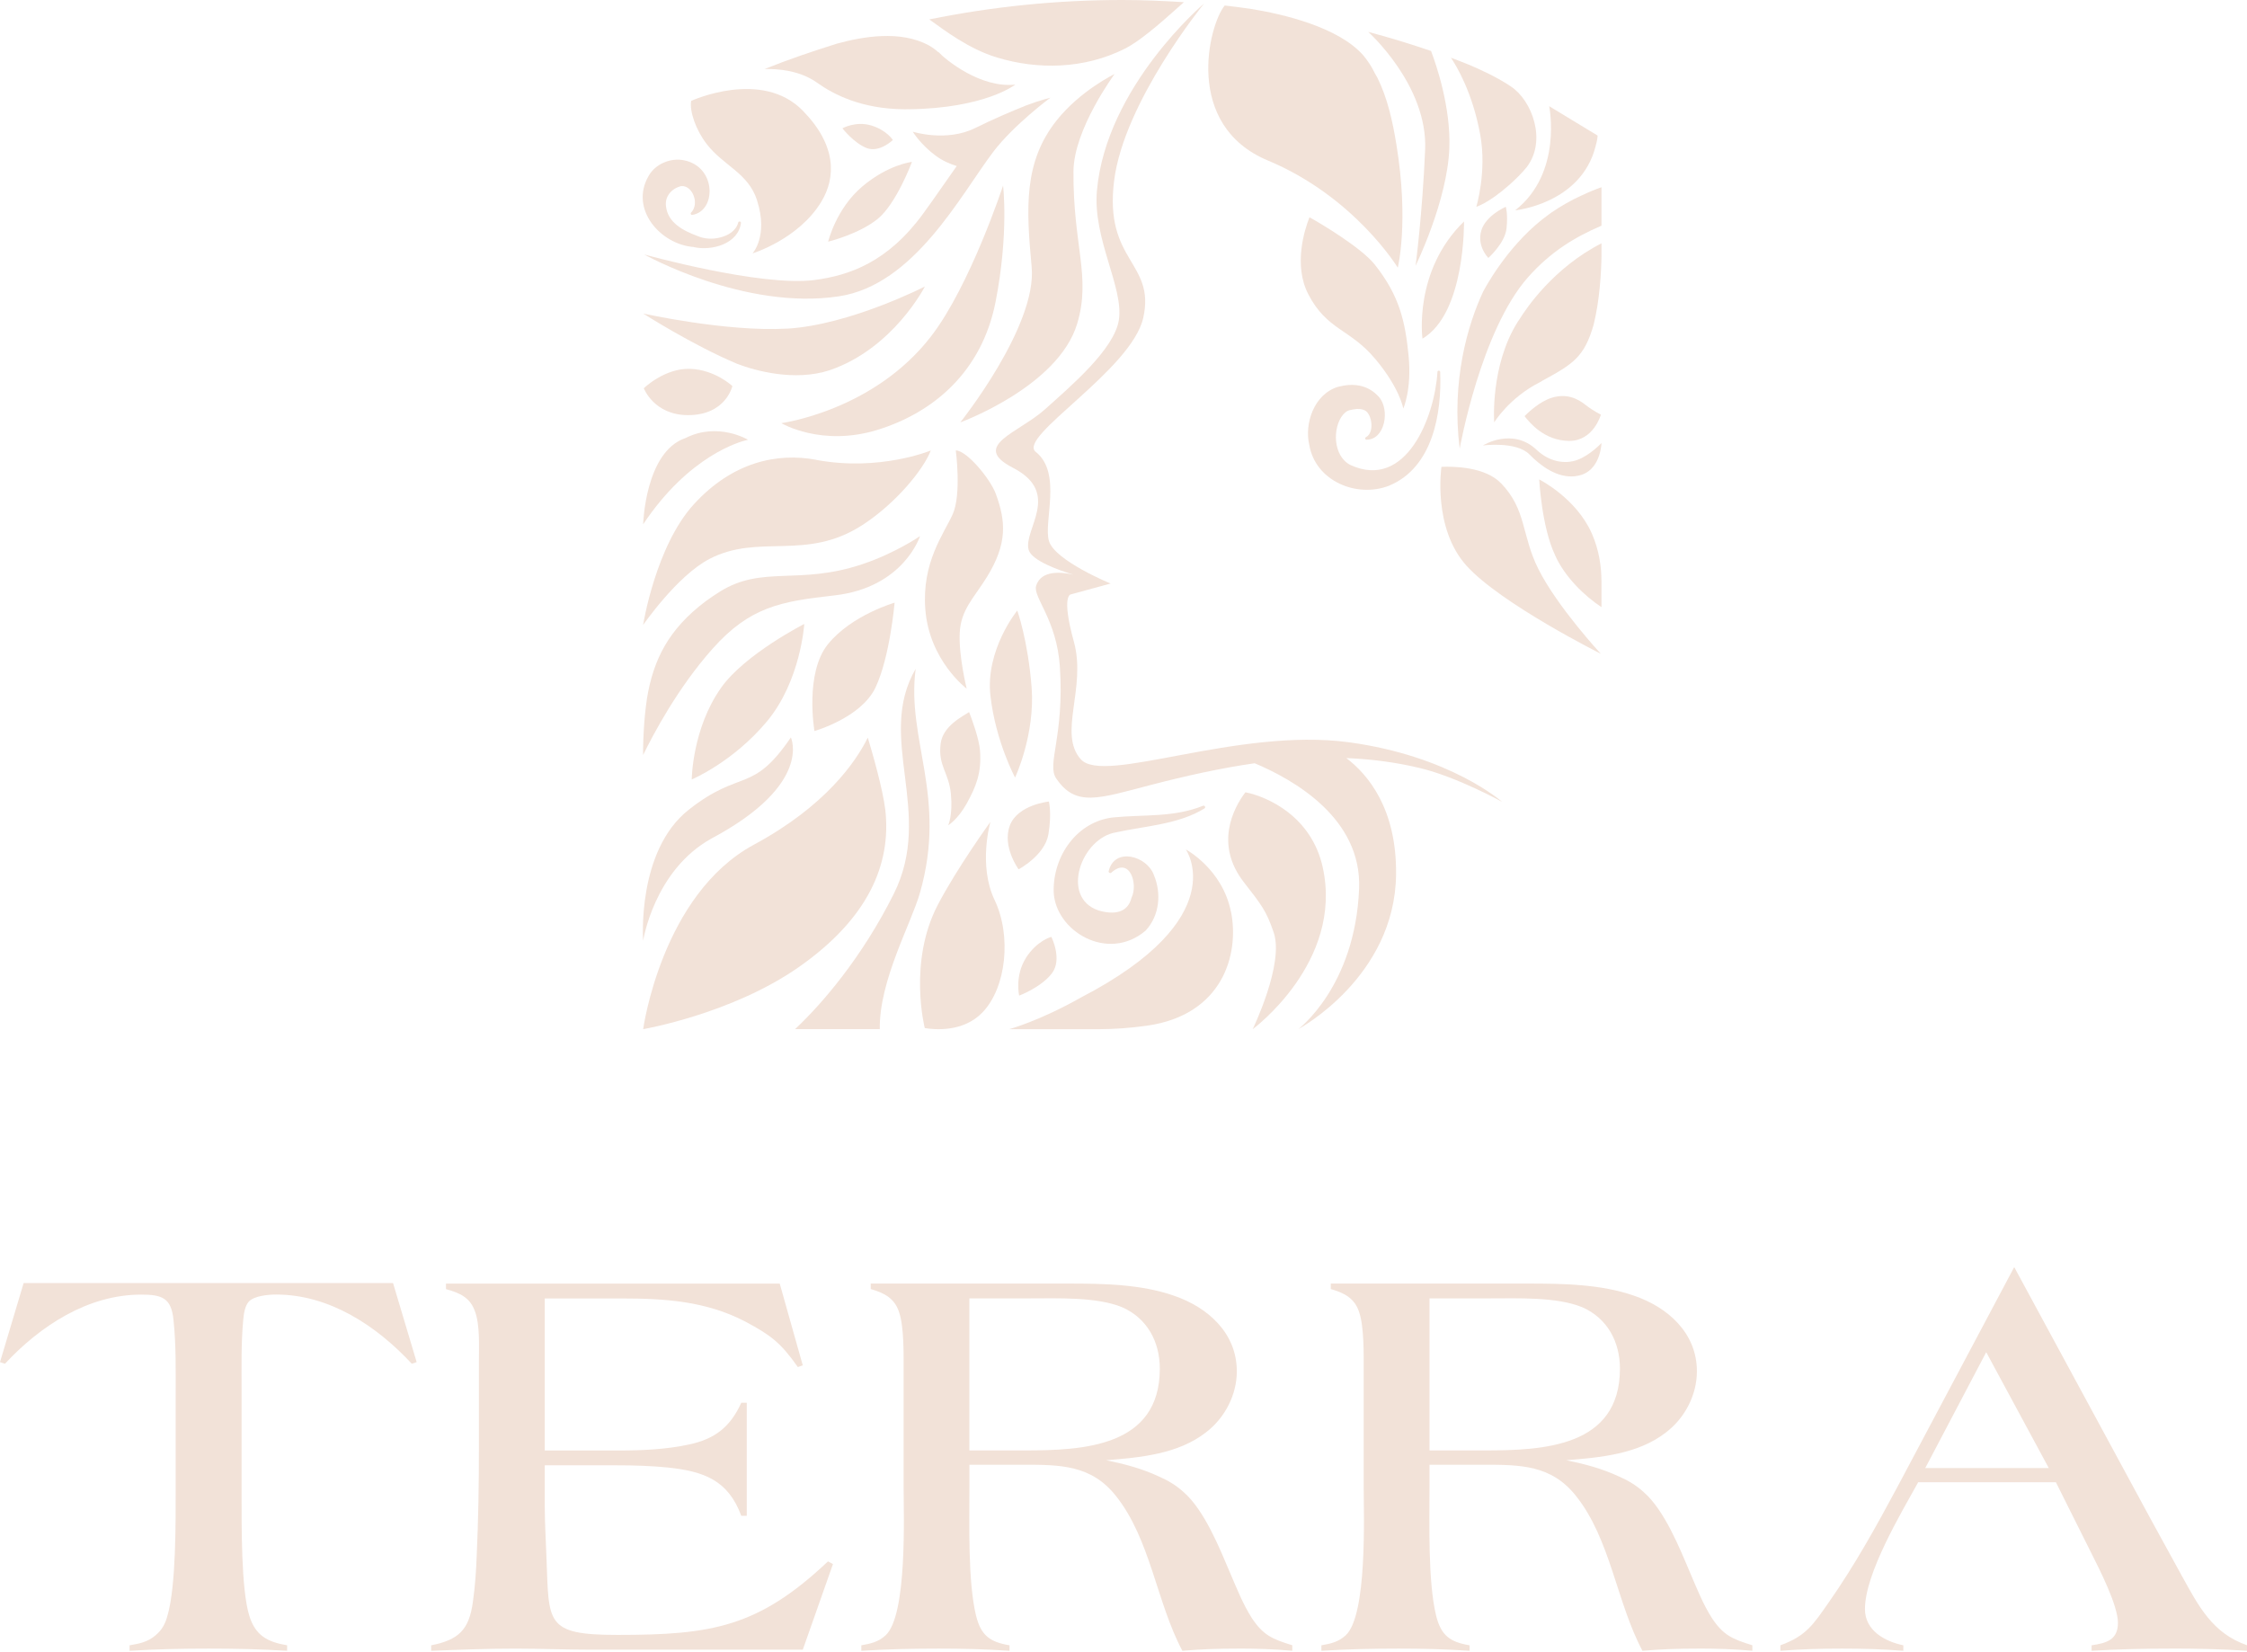 <?xml version="1.0" encoding="UTF-8"?>
<svg xmlns="http://www.w3.org/2000/svg" width="151" height="111" viewBox="0 0 151 111" fill="none">
  <path d="M27.671 91.642C25.309 89.098 22.137 86.994 18.561 86.994C18.08 86.994 17.084 87.066 16.715 87.474C16.457 87.768 16.382 88.284 16.346 88.693C16.199 90.241 16.235 91.865 16.235 93.413V100.494C16.235 102.412 16.199 106.802 16.751 108.572C17.156 109.902 17.969 110.343 19.295 110.565V110.934C17.525 110.823 15.79 110.787 14.02 110.787C12.249 110.787 10.479 110.823 8.709 110.934V110.565C9.372 110.454 9.927 110.343 10.443 109.902C10.888 109.533 11.106 109.128 11.253 108.572C11.845 106.58 11.805 102.082 11.805 99.978V93.893C11.805 92.159 11.841 90.388 11.658 88.693C11.511 87.216 10.884 86.998 9.483 86.998C5.906 86.998 2.695 89.102 0.333 91.646L0 91.535L1.588 86.224H26.413L28 91.535L27.667 91.646L27.671 91.642Z" fill="#F2E2D8"></path>
  <path d="M53.951 110.86H39.748C38.053 110.86 36.318 110.788 34.62 110.788C32.738 110.788 30.857 110.86 28.975 110.935V110.566C30.821 110.197 31.52 109.534 31.778 107.652C31.925 106.62 32 105.548 32.036 104.516C32.147 102.119 32.183 99.685 32.183 97.288V91.425C32.183 90.464 32.258 89.063 31.925 88.142C31.591 87.181 30.892 86.888 29.971 86.629V86.26H52.399L53.947 91.754L53.614 91.865C52.471 90.242 51.807 89.726 50.073 88.805C47.453 87.439 44.687 87.257 41.809 87.257H36.609V97.474H41.626C43.174 97.474 44.798 97.399 46.31 97.069C48.044 96.7 49.077 95.89 49.815 94.266H50.184V101.864H49.815C48.93 99.467 47.306 98.875 44.873 98.617C43.766 98.506 42.622 98.47 41.479 98.47H36.609V101.273C36.609 102.38 36.684 103.488 36.72 104.591C36.903 109.053 36.573 109.867 41.515 109.867C47.822 109.867 50.958 109.351 55.642 104.925L55.975 105.108L53.947 110.863L53.951 110.86Z" fill="#F2E2D8"></path>
  <path d="M83.183 110.787C81.929 110.787 80.711 110.823 79.456 110.934C77.722 107.687 77.317 103.448 74.995 100.534C73.335 98.43 71.231 98.43 68.723 98.43H65.146V99.979C65.146 102.34 65.035 106.286 65.591 108.573C65.924 109.902 66.512 110.343 67.841 110.565V110.934C66.254 110.823 64.67 110.787 63.082 110.787C61.347 110.787 59.616 110.823 57.882 110.934V110.565C58.509 110.454 59.025 110.343 59.505 109.902C60.982 108.573 60.724 101.749 60.724 99.979V92.123C60.724 91.091 60.76 89.209 60.43 88.213C60.136 87.252 59.434 86.887 58.513 86.625V86.256H71.755C74.077 86.256 76.661 86.292 78.872 87.066C81.159 87.84 83.115 89.575 83.115 92.155C83.115 93.743 82.305 95.291 81.051 96.248C79.17 97.724 76.625 97.943 74.339 98.129C75.593 98.387 76.736 98.685 77.915 99.237C78.507 99.495 79.058 99.828 79.539 100.269C80.94 101.487 81.972 104.068 82.675 105.727C83.119 106.759 83.524 107.791 84.112 108.716C84.886 109.895 85.513 110.153 86.843 110.562V110.931C85.624 110.82 84.409 110.784 83.191 110.784L83.183 110.787ZM75.4 87.844C73.701 87.141 71.045 87.252 69.239 87.252H65.143V97.47H68.83C72.776 97.47 77.94 97.248 77.94 91.972C77.94 90.166 77.091 88.579 75.396 87.84L75.4 87.844Z" fill="#F2E2D8"></path>
  <path d="M114.101 110.787C112.847 110.787 111.628 110.823 110.374 110.934C108.639 107.687 108.234 103.448 105.912 100.534C104.253 98.43 102.149 98.43 99.64 98.43H96.064V99.979C96.064 102.34 95.953 106.286 96.508 108.573C96.841 109.902 97.429 110.343 98.759 110.565V110.934C97.171 110.823 95.587 110.787 93.999 110.787C92.265 110.787 90.53 110.823 88.799 110.934V110.565C89.427 110.454 89.942 110.343 90.423 109.902C91.899 108.573 91.641 101.749 91.641 99.979V92.123C91.641 91.091 91.677 89.209 91.347 88.213C91.053 87.252 90.351 86.887 89.43 86.625V86.256H102.672C104.995 86.256 107.578 86.292 109.79 87.066C112.076 87.84 114.033 89.575 114.033 92.155C114.033 93.743 113.223 95.291 111.969 96.248C110.087 97.724 107.543 97.943 105.256 98.129C106.51 98.387 107.654 98.685 108.833 99.237C109.424 99.495 109.976 99.828 110.456 100.269C111.858 101.487 112.89 104.068 113.592 105.727C114.036 106.759 114.441 107.791 115.029 108.716C115.803 109.895 116.43 110.153 117.76 110.562V110.931C116.542 110.82 115.327 110.784 114.108 110.784L114.101 110.787ZM106.317 87.844C104.622 87.141 101.966 87.252 100.156 87.252H96.064V97.47H99.751C103.697 97.47 108.861 97.248 108.861 91.972C108.861 90.166 108.012 88.579 106.317 87.84V87.844Z" fill="#F2E2D8"></path>
  <path d="M145.904 110.787C144.133 110.787 142.327 110.823 140.557 110.934V110.565C141.517 110.418 142.327 110.232 142.327 109.053C142.327 107.874 141.073 105.437 140.557 104.405L138.159 99.609H128.902C127.759 101.674 125.326 105.734 125.326 108.132C125.326 109.569 126.655 110.307 127.906 110.565V110.934C126.54 110.823 125.139 110.787 123.774 110.787C122.408 110.787 121.007 110.823 119.642 110.934V110.565C121.376 109.938 121.856 109.164 122.889 107.687C124.623 105.214 126.096 102.559 127.537 99.867L135.357 85.149L144.506 102.043C145.208 103.333 145.907 104.587 146.61 105.877C147.753 107.942 148.674 109.752 151 110.561V110.931C149.301 110.82 147.606 110.784 145.911 110.784L145.904 110.787ZM133.475 90.868L129.379 98.653H137.679L133.475 90.868Z" fill="#F2E2D8"></path>
  <path d="M64.229 30.268C64.229 30.268 64.626 33.228 64.017 34.569C63.408 35.909 61.939 37.794 62.182 40.948C62.447 44.392 64.963 46.281 64.963 46.281C64.963 46.281 64.419 44.098 64.494 42.532C64.573 40.966 65.429 40.213 66.307 38.798C67.723 36.515 67.59 35.02 66.92 33.189C66.555 32.186 64.967 30.268 64.225 30.268H64.229Z" fill="#F2E2D8"></path>
  <path d="M64.985 53.958C65.591 52.854 65.967 51.943 65.859 50.456C65.802 49.675 65.347 48.417 65.125 47.851C64.72 48.127 63.358 48.772 63.211 49.979C63.028 51.467 63.756 51.897 63.899 53.334C64.042 54.771 63.72 55.459 63.72 55.459C63.72 55.459 64.379 55.065 64.985 53.961V53.958Z" fill="#F2E2D8"></path>
  <path d="M66.558 46.758C66.913 49.84 68.214 52.252 68.214 52.252C68.214 52.252 69.572 49.36 69.325 46.181C69.074 43.002 68.361 41.028 68.361 41.028C68.361 41.028 66.204 43.676 66.558 46.758Z" fill="#F2E2D8"></path>
  <path d="M71.002 8.097C68.784 10.896 68.959 13.974 69.328 17.945C69.698 21.916 64.533 28.384 64.533 28.384C64.533 28.384 71.12 25.983 72.389 21.747C73.335 18.586 72.102 16.508 72.138 11.508C72.159 8.681 74.901 4.975 74.901 4.975C74.901 4.975 72.6 6.082 71.002 8.097Z" fill="#F2E2D8"></path>
  <path d="M54.85 30.899C52.223 30.405 49.227 31.05 46.639 33.874C44.052 36.698 43.217 42.002 43.217 42.002C43.217 42.002 45.5 38.691 47.672 37.562C51.022 35.82 54.151 37.745 57.961 35.279C60.182 33.838 62.046 31.577 62.551 30.272C62.551 30.272 59.107 31.702 54.846 30.903L54.85 30.899Z" fill="#F2E2D8"></path>
  <path d="M48.474 46.198C46.514 48.94 46.485 52.38 46.485 52.38C46.485 52.38 49.245 51.223 51.531 48.488C53.814 45.757 54.047 41.93 54.047 41.93C54.047 41.93 50.08 43.947 48.471 46.198H48.474Z" fill="#F2E2D8"></path>
  <path d="M93.365 32.63C96.304 31.405 96.895 27.735 96.781 24.993C96.777 24.879 96.598 24.882 96.598 24.993C96.412 28.032 94.491 32.942 90.771 31.258C89.563 30.67 89.527 28.717 90.262 27.857C90.448 27.667 90.545 27.57 90.928 27.516C91.269 27.448 91.52 27.481 91.717 27.577C92.193 27.817 92.38 29.05 91.814 29.366C91.724 29.391 91.717 29.527 91.814 29.548C93.068 29.573 93.437 27.534 92.649 26.656C91.882 25.821 90.9 25.739 89.907 25.997C88.276 26.506 87.649 28.502 87.986 29.903C88.398 32.333 91.19 33.491 93.362 32.634L93.365 32.63Z" fill="#F2E2D8"></path>
  <path d="M92.391 24.087C94.079 26.09 94.301 27.452 94.301 27.452C94.301 27.452 94.881 26.184 94.659 23.912C94.433 21.639 94.064 19.887 92.376 17.769C91.491 16.658 88.8 15.042 87.997 14.601C87.671 15.429 86.904 17.812 87.918 19.772C89.169 22.188 90.703 22.087 92.391 24.091V24.087Z" fill="#F2E2D8"></path>
  <path d="M104.274 26.732C103.475 26.976 102.705 27.707 102.45 27.965C102.791 28.398 103.769 29.613 105.443 29.628C107.091 29.642 107.582 27.861 107.582 27.861C107.582 27.861 107.098 27.642 106.539 27.201C105.984 26.761 105.256 26.431 104.278 26.728L104.274 26.732Z" fill="#F2E2D8"></path>
  <path d="M61.279 10.88C61.279 10.88 59.699 11.048 57.939 12.539C56.18 14.03 55.653 16.241 55.653 16.241C55.653 16.241 57.731 15.732 58.989 14.704C60.247 13.675 61.283 10.883 61.283 10.883L61.279 10.88Z" fill="#F2E2D8"></path>
  <path d="M67.863 55.48C67.329 56.885 68.451 58.419 68.451 58.419C68.451 58.419 70.214 57.484 70.454 56.065C70.691 54.645 70.486 53.864 70.486 53.864C70.486 53.864 68.397 54.072 67.859 55.477L67.863 55.48Z" fill="#F2E2D8"></path>
  <path d="M99.54 15.514C99.239 16.557 100.017 17.335 100.017 17.335C100.017 17.335 101.131 16.346 101.239 15.36C101.346 14.371 101.189 13.898 101.189 13.898C101.189 13.898 99.841 14.471 99.536 15.514H99.54Z" fill="#F2E2D8"></path>
  <path d="M88.889 58.283C88.129 54.832 85.147 53.531 83.692 53.241C82.89 54.298 81.603 56.738 83.592 59.29C84.796 60.835 85.101 61.222 85.592 62.659C86.316 64.77 84.18 69.163 84.18 69.163C84.18 69.163 90.294 64.662 88.889 58.287V58.283Z" fill="#F2E2D8"></path>
  <path d="M68.934 64.39C68.186 65.58 68.487 66.906 68.487 66.906C68.487 66.906 69.952 66.361 70.683 65.415C71.415 64.469 70.651 62.957 70.651 62.957C70.651 62.957 69.683 63.2 68.931 64.387L68.934 64.39Z" fill="#F2E2D8"></path>
  <path d="M58.541 8.429C57.495 8.121 56.61 8.623 56.61 8.623C56.61 8.623 57.366 9.598 58.23 9.945C59.097 10.289 60 9.408 60 9.408C60 9.408 59.584 8.741 58.541 8.429Z" fill="#F2E2D8"></path>
  <path d="M75.023 55.929C76.926 55.51 79.202 55.402 80.936 54.331C81.047 54.27 80.958 54.105 80.847 54.148C78.876 54.94 76.93 54.728 74.819 54.929C72.364 55.201 70.755 57.534 70.808 59.921C70.898 62.555 74.442 64.702 76.983 62.541C77.922 61.534 78.062 60.047 77.542 58.803C77.087 57.52 74.894 56.897 74.503 58.545C74.482 58.645 74.622 58.717 74.69 58.635C75.919 57.538 76.499 59.412 76.037 60.33C75.797 61.326 74.89 61.502 73.815 61.179C71.235 60.315 72.658 56.287 75.027 55.929H75.023Z" fill="#F2E2D8"></path>
  <path d="M72.633 51.029C71.081 49.291 73.027 46.238 72.163 43.113C71.3 39.988 71.956 39.945 71.956 39.945L74.633 39.214C74.633 39.214 70.916 37.687 70.497 36.375C70.092 35.106 71.404 31.791 69.601 30.365C68.332 29.362 76.055 24.864 76.83 21.345C77.654 17.61 74.188 17.585 74.869 12.145C75.536 6.819 80.922 0.229 80.922 0.229C80.922 0.229 74.343 5.795 73.715 12.808C73.425 16.055 75.529 19.32 75.188 21.506C74.884 23.452 72.02 25.896 70.225 27.505C68.429 29.114 65.189 29.953 68.078 31.44C71.368 33.135 68.752 35.597 69.124 36.945C69.329 37.68 71.178 38.328 72.142 38.619C71.343 38.436 69.97 38.292 69.63 39.357C69.39 40.109 71.017 41.636 71.225 44.808C71.533 49.499 70.321 51.345 70.977 52.312C72.293 54.248 73.812 53.667 77.324 52.753C79.729 52.126 82.048 51.617 84.313 51.291C86.939 52.391 91.516 54.989 91.333 59.706C91.075 66.3 87.248 69.156 87.248 69.156C87.248 69.156 93.742 65.68 93.817 58.763C93.867 54.305 91.885 52.011 90.473 50.943C92.136 51.011 93.785 51.219 95.433 51.617C97.924 52.215 100.938 53.882 100.938 53.882C100.938 53.882 97.469 50.8 90.631 49.879C83.151 48.872 74.185 52.764 72.633 51.026V51.029Z" fill="#F2E2D8"></path>
  <path d="M100.862 32.47C99.798 31.369 97.683 31.334 96.866 31.373C96.866 31.373 96.254 35.48 98.558 38.025C100.862 40.573 107.575 43.934 107.575 43.934C107.575 43.934 104.661 40.788 103.385 38.25C102.228 35.946 102.6 34.261 100.862 32.466V32.47Z" fill="#F2E2D8"></path>
  <path d="M66.551 55.237C66.551 55.237 64.297 58.355 63.021 60.806C61.01 64.662 62.146 69.088 62.146 69.088C62.842 69.203 64.741 69.364 66.02 68.038C67.633 66.365 67.984 62.881 66.838 60.48C65.719 58.14 66.555 55.237 66.555 55.237H66.551Z" fill="#F2E2D8"></path>
  <path d="M46.636 16.608C47.844 16.873 49.614 16.386 49.793 14.981C49.804 14.873 49.636 14.845 49.61 14.952C49.464 15.511 48.94 15.819 48.421 15.952C47.887 16.095 47.338 16.067 46.837 15.845C45.873 15.49 44.891 14.949 44.758 13.888C44.65 13.168 45.181 12.641 45.783 12.505C46.535 12.444 47.016 13.676 46.457 14.271C46.378 14.325 46.421 14.461 46.521 14.443C48.145 14.185 48.159 11.232 45.994 10.777C45.07 10.576 44.03 11.021 43.583 11.831C42.289 14.071 44.414 16.447 46.636 16.601V16.608Z" fill="#F2E2D8"></path>
  <path d="M50.875 13.471C51.646 15.862 50.571 17.026 50.571 17.026C50.571 17.026 53.656 16.087 55.19 13.561C56.19 11.912 56.219 9.758 53.947 7.436C51.18 4.605 46.446 6.78 46.446 6.78C46.331 7.483 46.758 8.723 47.478 9.662C48.625 11.16 50.277 11.604 50.879 13.471H50.875Z" fill="#F2E2D8"></path>
  <path d="M61.534 44.944C58.832 49.61 62.81 54.567 60.061 60.071C57.936 64.322 55.255 67.45 53.427 69.16H59.122C59.072 65.891 61.24 62.057 61.824 59.992C63.666 53.517 60.9 49.728 61.534 44.944Z" fill="#F2E2D8"></path>
  <path d="M52.506 28.436C52.506 28.436 55.197 30.045 58.953 28.891C62.713 27.737 65.985 24.988 66.906 20.272C67.802 15.685 67.407 12.47 67.407 12.47C67.407 12.47 65.203 19.183 62.573 22.595C58.71 27.612 52.502 28.436 52.502 28.436H52.506Z" fill="#F2E2D8"></path>
  <path d="M59.488 54.395C59.326 53.015 58.602 50.51 58.316 49.567C57.509 51.212 55.456 54.176 50.668 56.76C44.461 60.107 43.221 69.16 43.221 69.16C43.221 69.16 49.191 68.139 53.711 64.967C58.283 61.756 59.921 58.133 59.491 54.395H59.488Z" fill="#F2E2D8"></path>
  <path d="M46.238 27.897C48.786 27.897 49.216 25.944 49.216 25.944C49.216 25.944 48.062 24.844 46.378 24.787C44.658 24.729 43.264 26.091 43.264 26.091C43.264 26.091 43.945 27.897 46.238 27.897Z" fill="#F2E2D8"></path>
  <path d="M54.732 49.124C54.732 49.124 57.861 48.242 58.832 46.206C59.803 44.167 60.118 40.501 60.118 40.501C60.118 40.501 57.241 41.325 55.649 43.278C54.058 45.228 54.732 49.127 54.732 49.127V49.124Z" fill="#F2E2D8"></path>
  <path d="M105.847 32.001C105.991 31.983 106.127 31.958 106.249 31.918C106.288 31.907 106.328 31.893 106.367 31.879C107.582 31.402 107.621 29.772 107.621 29.772C107.621 29.772 106.851 30.596 105.994 30.908C105.138 31.219 104.091 31.015 103.267 30.234C101.633 28.689 99.651 29.936 99.651 29.936C99.651 29.936 101.905 29.632 102.79 30.546C103.514 31.291 104.632 32.137 105.844 32.004L105.847 32.001Z" fill="#F2E2D8"></path>
  <path d="M75.421 6.10352e-05C70.977 6.10352e-05 66.641 0.452 62.448 1.305C63.426 2 65.071 3.283 67.01 3.867C69.741 4.695 72.852 4.645 75.575 3.279C76.876 2.627 78.69 0.9 79.56 0.147C78.191 0.061 76.812 6.10352e-05 75.421 6.10352e-05Z" fill="#F2E2D8"></path>
  <path d="M93.841 9.72C93.58 8.118 93.236 6.592 92.569 5.237C92.462 5.054 92.344 4.843 92.211 4.581C92.175 4.52 92.139 4.456 92.1 4.395C92.082 4.359 92.053 4.327 92.035 4.291C91.906 4.094 91.766 3.904 91.616 3.721C89.932 1.811 86.226 0.947 84.029 0.592C83.456 0.517 82.882 0.431 82.302 0.37C81.234 1.664 79.51 8.409 85.201 10.785C91.028 13.218 93.931 17.988 93.931 17.988C93.931 17.988 94.695 14.938 93.841 9.724V9.72Z" fill="#F2E2D8"></path>
  <path d="M101.551 5.821C100.64 5.208 99.501 4.678 98.658 4.327C98.275 4.176 97.891 4.019 97.504 3.879C97.834 4.366 98.959 6.183 99.479 9.09C99.92 11.548 99.21 13.896 99.21 13.896C99.21 13.896 100.017 13.67 101.418 12.433C101.902 12.007 102.289 11.605 102.593 11.236C103.97 9.448 102.941 6.746 101.547 5.821H101.551Z" fill="#F2E2D8"></path>
  <path d="M97.397 9.952C97.497 7.225 96.537 4.397 96.168 3.426C94.781 2.956 93.376 2.519 91.946 2.143C91.946 2.143 95.953 5.73 95.77 10.059C95.587 14.389 95.128 17.861 95.128 17.861C95.128 17.861 97.264 13.511 97.397 9.952Z" fill="#F2E2D8"></path>
  <path d="M107.367 9.114L104.106 7.136C104.106 7.136 105.03 11.623 101.819 14.135C101.819 14.135 106.249 13.702 107.224 9.831C107.349 9.401 107.363 9.111 107.363 9.111L107.367 9.114Z" fill="#F2E2D8"></path>
  <path d="M107.618 38.998C107.611 38.127 107.478 36.995 106.969 35.845C105.919 33.465 103.436 32.218 103.436 32.218C103.436 32.218 103.6 35.425 104.507 37.318H104.504C105.149 38.762 106.475 40.048 107.621 40.801V39.002H107.618V38.998Z" fill="#F2E2D8"></path>
  <path d="M50.267 29.551C50.267 29.551 48.245 28.337 46.077 29.433C46.066 29.437 46.059 29.44 46.048 29.444C43.35 30.372 43.221 35.232 43.221 35.232C46.313 30.598 49.74 29.673 50.209 29.566C50.227 29.562 50.267 29.551 50.267 29.551Z" fill="#F2E2D8"></path>
  <path d="M95.591 22.757C95.591 22.757 94.963 18.206 98.382 14.883C98.382 14.883 98.486 21.051 95.591 22.757Z" fill="#F2E2D8"></path>
  <path d="M43.221 63.232C43.221 63.232 42.769 57.183 46.285 54.413C49.8 51.642 50.549 53.377 53.148 49.553C53.148 49.553 54.639 52.707 47.819 56.344C43.944 58.487 43.217 63.232 43.217 63.232H43.221Z" fill="#F2E2D8"></path>
  <path d="M106.299 13.127C105.568 13.46 104.898 13.847 104.281 14.266C104.206 14.317 104.134 14.37 104.063 14.424C103.916 14.528 103.776 14.639 103.636 14.747C101.192 16.693 99.766 19.413 99.662 19.61C98.637 21.81 97.522 25.573 98.092 30.153C98.092 30.153 99.501 22.212 102.694 18.621C104.202 16.922 105.812 15.94 107.621 15.166V12.582C107.252 12.711 106.801 12.89 106.299 13.13V13.127Z" fill="#F2E2D8"></path>
  <path d="M82.721 61.273C82.144 58.385 79.689 57.084 79.689 57.084C79.689 57.084 82.936 61.696 72.626 67.04C69.877 68.599 67.823 69.161 67.823 69.161H73.901C74.84 69.158 75.901 69.093 77.091 68.925C82.144 68.204 83.302 64.158 82.725 61.27L82.721 61.273Z" fill="#F2E2D8"></path>
  <path d="M57.982 37.903C53.66 39.361 51.245 37.953 48.352 39.773C48.037 39.971 47.743 40.175 47.456 40.379C44.912 42.279 43.908 44.343 43.478 46.927C43.267 48.36 43.224 49.69 43.217 50.328V50.74C43.887 49.364 45.535 46.239 47.876 43.605C50.392 40.773 52.474 40.415 56.054 40.014C60.742 39.49 61.824 36.028 61.824 36.028C61.824 36.028 60.208 37.15 57.982 37.903Z" fill="#F2E2D8"></path>
  <path d="M52.886 22.082C48.837 22.316 43.221 21.068 43.221 21.068C43.221 21.068 46.529 23.186 49.55 24.455C50.768 24.917 53.395 25.648 55.746 24.881C60.029 23.427 62.154 19.251 62.154 19.251C62.154 19.251 57.108 21.842 52.883 22.086L52.886 22.082Z" fill="#F2E2D8"></path>
  <path d="M61.068 7.343C66.214 7.279 68.232 5.684 68.232 5.684C65.906 5.942 63.559 4.028 63.061 3.494L63.053 3.505C62.86 3.337 62.645 3.175 62.401 3.039C60.491 2.018 57.986 2.455 56.233 2.935C54.589 3.451 52.962 4.003 51.377 4.641C52.263 4.616 53.746 4.724 54.922 5.566C56.019 6.351 57.896 7.318 60.753 7.343C60.788 7.347 60.817 7.343 60.853 7.343C60.925 7.343 61 7.343 61.072 7.34L61.068 7.343Z" fill="#F2E2D8"></path>
  <path d="M65.534 8.603C63.595 9.567 61.34 8.85 61.34 8.85C61.34 8.85 61.846 9.696 62.864 10.452C63.365 10.825 63.889 11.036 64.294 11.158C63.584 12.151 62.864 13.222 62.032 14.362C59.667 17.605 57.09 18.516 54.707 18.82C51.112 19.279 43.292 17.1 43.292 17.1C43.292 17.1 50.023 20.877 56.377 19.913C61.437 19.146 64.537 13.126 66.741 10.212C68.118 8.395 70.587 6.564 70.587 6.564C70.587 6.564 69.877 6.739 68.999 7.069C67.981 7.474 66.698 8.026 65.537 8.603H65.534Z" fill="#F2E2D8"></path>
  <path d="M103.636 25.59C105.704 24.468 106.471 23.999 107.095 21.813C107.503 20.157 107.603 18.3 107.621 17.236V16.351C104.41 17.992 102.572 20.709 102.12 21.44C102.081 21.497 102.041 21.551 102.005 21.608C100.128 24.569 100.411 28.385 100.411 28.385C100.411 28.385 101.411 26.726 103.5 25.676C103.547 25.647 103.582 25.622 103.636 25.594V25.59Z" fill="#F2E2D8"></path>
</svg>
